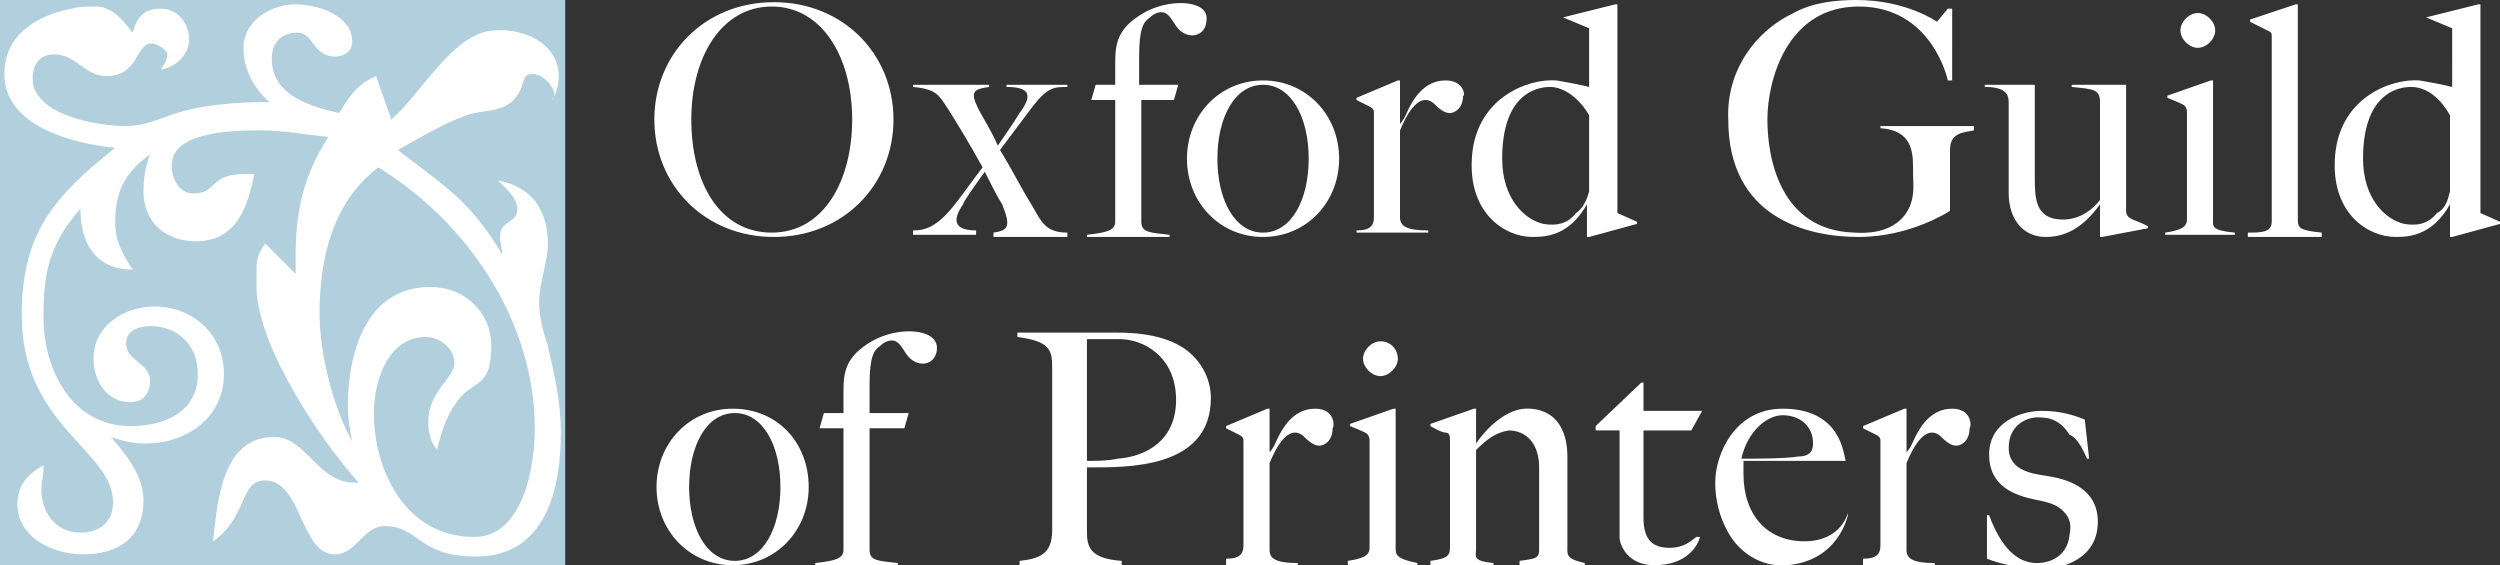 <?xml version="1.0" encoding="utf-8"?>
<!-- Generator: Adobe Illustrator 21.1.0, SVG Export Plug-In . SVG Version: 6.00 Build 0)  -->
<svg version="1.1" id="Layer_1" xmlns="http://www.w3.org/2000/svg" xmlns:xlink="http://www.w3.org/1999/xlink" x="0px" y="0px"
	 width="115px" height="26px" viewBox="0 0 115 26" enable-background="new 0 0 115 26" xml:space="preserve">
<rect x="0" y="0" width="115" height="26" fill="#333333" stroke="none"/>
<rect x="0.1" y="0.1" fill="#FFFFFF" width="25.8" height="25.7"/>
<path fill="#B1CFDD" d="M26,26V0H0v26H26z M25.7,3.5c0,0.4-0.1,0.8-0.3,1.1c0-0.1,0.1-0.1,0.1-0.2c0-0.5-0.6-1-1-1
	c-0.4,0-0.4,0.3-0.5,0.6c-0.6,1.4-1.7,0.9-2.8,1.4c-1,0.4-2,1-2.9,1.5c2.2,1.7,3.3,2.3,4.8,4.8c0-0.3-0.1-0.5-0.1-0.8
	c0-0.8,0.8-0.6,0.8-1.3c0-0.5-0.6-1-0.9-1.3c1.6,0.3,2.3,1.4,2.3,2.9c0,0.9-0.4,1.8-0.4,2.7c0,0.7,0.2,1.4,0.4,2
	c0.3,1.3,0.6,2.6,0.6,4c0,2.6-0.7,5.7-3.9,5.7c-2.7,0-2.6-1.4-4.2-1.4c-1,0-1.3,1.3-2.3,1.3c-1.6,0-1.5-3.4-3.2-3.4
	c-1.2,0-0.8,1.7-2.4,2.8c0.2-1.8,0.4-4.8,2.8-4.8c1.5,0,2,2.1,3.7,2.1h0.2c-1.8-2-4.6-6.2-4.7-8.9l0-0.8v-0.1c0-0.5,0.1-0.8,0.4-1.2
	l1.4,1.4c0-0.3,0-0.5,0-0.8c0-2,0.3-3.6,1.5-5.5c-1-0.1-2-0.3-3.1-0.3c-1.1,0-4.1,0-4.1,1.6c0,0.6,0.3,1.3,1,1.3
	c1.1,0,0.7-0.9,2.4-0.9h0.4c-0.3,1.5-0.8,3.1-2.7,3.1c-1.4,0-2.4-0.9-2.4-2.3c0-0.6,0.1-1.2,0.3-1.7c-1.2,0.9-1.6,1.7-1.6,3.2
	c0,0.8,0.4,1.5,0.8,2.1c-1.7,0-2.4-1.2-2.4-2.8C2.2,11.3,2,12.7,2,14.6C2,17,3.3,19.6,6,19.6c1.5,0,3.1-0.6,3.1-2.4
	c0-1.3-0.9-2.2-2.2-2.2c-0.5,0-1.1,0.2-1.1,0.8c0,0.8,1.1,0.9,1.1,1.7c0,0.6-0.3,1-0.9,1c-1.1,0-1.7-1-1.7-2c0-1.5,1.4-2.4,2.8-2.4
	c1.8,0,3.2,1.3,3.2,3.1c0,2-1.7,3.2-3.6,3.2c-0.6,0-1-0.1-1.6-0.3c0.7,0.8,1.5,1.8,1.5,2.9c0,1.7-1.1,2.5-2.8,2.5
	c-1.4,0-3-0.8-3-2.3c0-0.9,0.5-1.4,1.2-1.8v0.2c0,0.3-0.1,0.6-0.1,0.9c0,1,0.6,2,1.8,2c0.9,0,1.5-0.5,1.5-1.4c0-2.4-4.2-3.5-4.2-8.6
	c0-3.7,1.4-5.4,4.3-7.7c-2-0.2-5.1-1-5.1-3.4c0-1.8,1.5-2.7,3.1-3c0.3-0.1,0.7-0.1,1-0.1c0.2,0,0.4,0,0.6,0.1C5.4,0.6,5.7,1,6.1,1.5
	c0.2-0.7,0.5-1.1,1.3-1.1c0.8,0,1.3,0.7,1.3,1.4c0,0.7-0.6,1.3-1.3,1.4C7.5,3,7.7,2.8,7.7,2.5C7.7,2.3,7.2,2,7,2
	C6.2,2,6.4,3.5,4.9,3.5c-1,0-1.4-1-2.4-1c-0.7,0-1,0.5-1,1.1c0,1.7,3,2.2,4.3,2.2c1.1,0,2-0.6,3.1-0.8c1-0.2,2.1-0.3,3.1-0.3h0.4
	c-0.7-0.6-1.2-1.5-1.2-2.5c0-1.2,1.2-2,2.4-2c1,0,2.6,0.5,2.6,1.7c0,0.5-0.4,0.7-0.8,0.7c-1,0-1-1.1-1.7-1.1c-0.8,0-1.2,0.5-1.2,1.2
	c0,1.7,1.8,2.2,3.1,2.5c0.5-0.8,0.8-1.3,1.7-1.7L18,5.5c1.4-1.2,2.9-4.1,4.8-4.1C24.1,1.3,25.7,2,25.7,3.5z M24.6,19.7
	c0,1.7-0.5,5-2.8,5c-3.1,0-4.6-3-4.6-5.7c0-1.4,0.6-3.5,2.4-3.5c0.6,0,1.3,0.5,1.3,1.2c0,0.7-1.2,1.3-1.2,2.7c0,0.5,0.1,0.9,0.4,1.3
	c0.2-0.8,0.4-1.5,0.9-2.2c0.8-1.1,1.6-0.6,1.6-2.6c0-1.5-1.2-2.7-2.8-2.7c-3,0-3.8,3.1-3.8,5.5c0,0.5,0.1,1.1,0.2,1.6
	c-0.9-1.6-1.5-4.1-1.5-5.9c0-2.5,0.6-5.1,2.7-6.7C21.5,10.2,24.6,14.8,24.6,19.7z"/>
<path fill="#FFFFFF" d="M46.1,9.4c-0.2-0.3-0.5-0.9-0.8-1.5c-0.5,0.7-1,1.4-1,1.5c-0.2,0.3-0.8,1.2,0.6,1.2v0.2h-2.9v-0.2
	c0.5,0,1.1-0.1,2-1.3c0.4-0.5,0.8-1.1,1.2-1.6c-0.6-1.1-1.4-2.4-1.6-2.7c-0.4-0.6-0.5-0.9-1.6-1V3.9h3.5V4c-0.7,0.1-0.9,0.2-0.5,1
	c0.2,0.4,0.6,1,0.9,1.7c0.4-0.6,0.7-1,1-1.5C47.5,4.4,47.4,4,46.3,4V3.9h2.8V4c-0.6,0-0.9,0-1.6,0.9c-0.3,0.4-0.9,1.2-1.5,2
	c0.5,0.8,1,1.8,1.5,2.6c0.4,0.7,0.6,1.2,1.6,1.2v0.2h-3.4v-0.2C46.4,10.6,46.5,10.4,46.1,9.4z M54.7,16.2c0.7,0.6,1,1.4,1,2.1
	c0,3.3-3.9,3.2-5.7,3.2c0,0,0,2.3,0,3c0,0.7,0.2,1.2,1.6,1.3V26h-4.7c0,0,0-0.1,0-0.2c0.9-0.1,1.5-0.3,1.5-1.4c0-1.3,0-6.6,0-7.5
	c0-0.8-0.1-1.2-1.6-1.4v-0.2c0,0,2.7,0,4.6,0C53.1,15.3,54.1,15.7,54.7,16.2z M54.1,18.4c0-2-1.5-2.8-2.6-2.8c-0.4,0-1.5,0-1.5,0
	l0,5.6c0.4,0,1,0,1.4-0.1C52.8,21,54.1,20.2,54.1,18.4z M37.2,22.4c0,2-1.5,3.6-3.5,3.6c-2,0-3.5-1.6-3.5-3.6s1.5-3.6,3.5-3.6
	C35.8,18.8,37.2,20.4,37.2,22.4z M35.9,22.4c0-1.9-0.8-3.4-2.1-3.4c-1.3,0-2.1,1.5-2.1,3.4c0,1.9,0.8,3.4,2.1,3.4
	S35.9,24.3,35.9,22.4z M61.6,7.3c0,2-1.5,3.6-3.5,3.6c-2,0-3.5-1.6-3.5-3.6s1.5-3.6,3.5-3.6C60.1,3.7,61.6,5.3,61.6,7.3z M60.2,7.3
	c0-1.9-0.8-3.4-2.1-3.4c-1.3,0-2.1,1.5-2.1,3.4c0,1.9,0.8,3.4,2.1,3.4S60.2,9.2,60.2,7.3z M52.6,0.6c-1.2,0.7-1.3,1.4-1.3,2.3
	c0,0.2,0,0.5,0,1h-0.9l-0.2,0.7h1.1c0,2,0,5,0,5.6c0,0.4-0.4,0.5-1.3,0.6v0.1h3.8v-0.1c-0.9-0.1-1.3-0.1-1.3-0.6c0-0.4,0-3.1,0-5.6
	H54l0.2-0.7h-1.8c0-0.4,0-0.9,0-1.3c0-1.3,0.2-1.6,0.5-1.8c0.2-0.2,0.5-0.3,0.7-0.2c0.2,0.1,0.3,0.3,0.5,0.6
	c0.5,0.7,1.4,0.5,1.4-0.3C55.6,0,53.8-0.1,52.6,0.6z M40.1,15.7c-1.2,0.7-1.3,1.4-1.3,2.3c0,0.2,0,0.5,0,1h-0.9l-0.2,0.7h1.1
	c0,2,0,5,0,5.6c0,0.4-0.4,0.5-1.3,0.6V26h3.8v-0.1c-0.9-0.1-1.3-0.1-1.3-0.6c0-0.4,0-3.1,0-5.6h1.6l0.2-0.7h-1.8c0-0.4,0-0.9,0-1.3
	c0-1.3,0.2-1.6,0.5-1.8c0.2-0.2,0.5-0.3,0.7-0.2c0.2,0.1,0.3,0.3,0.5,0.6c0.5,0.7,1.4,0.5,1.4-0.3C43.1,15.1,41.3,15,40.1,15.7z
	 M41.1,5.5c0,3-2.3,5.4-5.5,5.4c-3.2,0-5.5-2.4-5.5-5.4c0-3,2.3-5.4,5.5-5.4C38.8,0.1,41.1,2.5,41.1,5.5z M39.2,5.5
	c0-2.9-1.4-5.2-3.7-5.2c-2.3,0-3.7,2.3-3.7,5.2c0,2.9,1.3,5.2,3.7,5.2S39.2,8.3,39.2,5.5z M60.5,18.8c-0.9,0-1.4,0.7-1.7,1.3
	c-0.1,0.2-0.2,0.5-0.4,0.7c0-1.1,0-2,0-2h-0.1l-1.9,0.8v0.1c0,0,0.4,0.2,0.6,0.3s0.2,0.2,0.2,0.3c0,0.2,0,4.4,0,4.8
	c0,0.4-0.2,0.6-0.8,0.6V26h3.3v-0.1c-1,0-1.3-0.2-1.3-0.6c0-0.2,0-2.3,0-4c0.7-1.7,1.3-1.5,1.6-1.2c0.3,0.3,0.5,0.4,0.7,0.4
	s0.6-0.2,0.6-0.8C61.4,19.6,61.4,18.8,60.5,18.8z M89.8,18.8c-0.9,0-1.4,0.7-1.7,1.3c-0.1,0.2-0.2,0.5-0.4,0.7c0-1.1,0-2,0-2h-0.1
	l-1.9,0.8v0.1c0,0,0.4,0.2,0.6,0.3s0.2,0.2,0.2,0.3c0,0.2,0,4.4,0,4.8c0,0.4-0.2,0.6-0.8,0.6V26H89v-0.1c-1,0-1.3-0.2-1.3-0.6
	c0-0.2,0-2.3,0-4c0.7-1.7,1.3-1.5,1.6-1.2c0.3,0.3,0.5,0.4,0.7,0.4s0.6-0.2,0.6-0.8C90.7,19.6,90.7,18.8,89.8,18.8z M66.5,3.7
	c-0.9,0-1.4,0.7-1.7,1.3c-0.1,0.2-0.2,0.5-0.4,0.7c0-1.1,0-2,0-2h-0.1l-1.9,0.8v0.1c0,0,0.4,0.2,0.6,0.3s0.2,0.2,0.2,0.3
	c0,0.2,0,4.4,0,4.8c0,0.4-0.2,0.6-0.8,0.6v0.1h3.3v-0.1c-1,0-1.3-0.2-1.3-0.6c0-0.2,0-2.3,0-4c0.7-1.7,1.3-1.5,1.6-1.2
	c0.3,0.3,0.5,0.4,0.7,0.4s0.6-0.2,0.6-0.8C67.4,4.5,67.4,3.7,66.5,3.7z M96,21.1l0.1,0l-0.2-1.8c-0.5-0.2-1.1-0.4-2-0.4
	s-2.4,0.5-2.4,2c0,1.5,1.2,1.9,2.2,2.1c0.5,0.1,0.9,0.2,1.2,0.5c0.3,0.3,0.4,0.6,0.3,1.1c-0.1,1-0.9,1.3-1.5,1.3s-1.5-0.3-2.2-2.2
	h-0.1v2c0.5,0.2,1.3,0.4,2.3,0.5c1.2,0,2.8-0.5,2.8-2.2c0-1.7-1.7-2-2.3-2.1s-1.8-0.2-1.8-1.3c0-1.1,0.9-1.4,1.3-1.4
	c0.4,0,1,0,1.5,0.8C95.5,20.1,95.8,20.6,96,21.1z M75.3,10.2v0.1l-2.2,0.6h-0.1V9.4c-0.8,1.4-1.8,1.5-2.5,1.5
	c-1.3,0-2.9-1.1-2.8-3.5c0.1-2.9,2.6-3.8,3.9-3.7c0.6,0.1,1.1,0.2,1.5,0.3V1.3l-1.2-0.5V0.8l2.4-0.6h0.1v9.6L75.3,10.2z M73.1,8.8
	V5.3C72.7,4.6,72,4,71.3,4c-0.7,0-2.2,0.4-2.2,3.3c0,1.8,1,2.8,1.9,3c0.6,0.1,1.1,0,1.5-0.5C72.8,9.6,73,9.2,73.1,8.8z M115,10.2
	v0.1l-2.2,0.6h-0.1V9.4c-0.8,1.4-1.8,1.5-2.5,1.5c-1.3,0-2.9-1.1-2.8-3.5c0.1-2.9,2.6-3.8,3.9-3.7c0.6,0.1,1.1,0.2,1.5,0.3V1.3
	l-1.2-0.5V0.8l2.4-0.6h0.1v9.6L115,10.2z M112.7,8.8V5.3c-0.4-0.7-1-1.3-1.8-1.3c-0.7,0-2.2,0.4-2.2,3.3c0,1.8,1,2.8,1.9,3
	c0.6,0.1,1.1,0,1.5-0.5C112.5,9.6,112.6,9.2,112.7,8.8z M101.8,10.1V3.7h-0.1l-2,0.7v0.1c0,0,0.5,0.2,0.7,0.3
	c0.2,0.1,0.2,0.3,0.2,0.4c0,0.2,0,4.5,0,4.9c0,0.4-0.4,0.5-1,0.6v0.1h3.2v-0.1C101.7,10.6,101.8,10.4,101.8,10.1z M101.1,0.6
	c-0.4,0-0.8,0.4-0.8,0.8s0.4,0.8,0.8,0.8s0.8-0.4,0.8-0.8S101.5,0.6,101.1,0.6z M101.8,10.1V3.7h-0.1l-2,0.7v0.1
	c0,0,0.5,0.2,0.7,0.3c0.2,0.1,0.2,0.3,0.2,0.4c0,0.2,0,4.5,0,4.9c0,0.4-0.4,0.5-1,0.6v0.1h3.2v-0.1
	C101.7,10.6,101.8,10.4,101.8,10.1z M101.1,0.6c-0.4,0-0.8,0.4-0.8,0.8s0.4,0.8,0.8,0.8s0.8-0.4,0.8-0.8S101.5,0.6,101.1,0.6z
	 M64.2,25.2v-6.4h-0.1l-2,0.7v0.1c0,0,0.5,0.2,0.7,0.3s0.2,0.3,0.2,0.4c0,0.2,0,4.5,0,4.9c0,0.4-0.4,0.5-1,0.6V26h3.2v-0.1
	C64.2,25.7,64.2,25.5,64.2,25.2z M63.5,15.7c-0.4,0-0.8,0.4-0.8,0.8s0.4,0.8,0.8,0.8s0.8-0.4,0.8-0.8S64,15.7,63.5,15.7z
	 M105.7,10.1V0.2h-0.1l-2.1,0.7V1c0,0,0.6,0.3,0.8,0.4c0.2,0.1,0.2,0.1,0.2,0.3s0,8,0,8.5c0,0.5-0.5,0.5-1.1,0.5v0.2h3.4v-0.2
	C105.8,10.6,105.7,10.5,105.7,10.1z M85,23.7c0,0-0.4,2.1-2.8,2.3c-1.2,0.1-2.2-0.6-2.7-1.5c-0.4-0.7-0.6-1.5-0.6-2.3
	c0-1.3,0.9-3.4,3.1-3.4c2.7,0,2.8,2.1,2.9,2.4h-4.7c0,0.2,0,0.4,0,0.6c0,1.9,1.1,3.1,2.8,3.1s2-1.3,2-1.3L85,23.7z M80.1,21.1
	c0.5,0,2.1,0,2.6-0.1c0.6,0,0.7-0.3,0.7-0.6c0-0.8-0.6-1.3-1.4-1.3C81.3,19.1,80.4,19.8,80.1,21.1z M76.8,25.2
	c-0.9,0-1.2-0.5-1.2-1.4c0-0.5,0-2.4,0-4h2.2l0.5-0.9h-2.7c0-0.8,0-1.3,0-1.3h-0.1l-2.1,2v0.2h1.1c0,1,0,4.5,0,4.9
	c0,0.4,0.4,1.3,1.6,1.3c1.5,0,2-0.9,2.1-1.3l-0.1,0C78,24.6,77.7,25.2,76.8,25.2z M72.1,25.1V21c0-0.9-0.3-2.1-1.7-2.2
	c-1.1-0.1-2.1,1-2.5,1.6v-1.6h-0.1l-2,0.7v0.1c0,0,0.5,0.3,0.7,0.3s0.2,0.2,0.2,0.4c0,0.2,0,4.5,0,4.9c0,0.4-0.2,0.5-0.9,0.6V26h2.9
	v-0.1c-1-0.1-0.8-0.3-0.8-0.7v-4.5c0.5-0.5,0.9-0.8,1.5-0.9c0.8,0,1.4,0.6,1.4,1.7c0,0.2,0,3.4,0,3.8c0,0.4-0.2,0.4-0.9,0.5V26h3
	v-0.1C72,25.7,72.1,25.5,72.1,25.1z M98.1,10.1c-0.2-0.1-0.3-0.2-0.3-0.4s0-5.8,0-5.8h-2.5V4c1,0.1,1.3,0.1,1.3,0.7
	c0,0.3,0,2.7,0,4.5c-0.3,0.4-0.9,0.9-1.7,0.9c-1.3,0-1.3-1-1.3-2c0-0.2,0-4.2,0-4.2h-2.3V4c0.9,0,1.1,0.3,1.1,0.7c0,0.4,0,4.2,0,4.2
	c0,1.1,0.6,2,1.7,2c0.9,0,1.7-0.4,2.5-1.5c0,0.9,0,1.5,0,1.5h0.1l2.1-0.4v-0.1C98.8,10.4,98.4,10.2,98.1,10.1z M89.7,0.4h-0.1
	L89.1,1c0,0-1.4-1-3.7-1c-0.9,0-2,0.1-2.9,0.6c-1.7,0.8-3.1,2.6-3,4.9c0,4.5,3.6,5.4,6,5.4s4.2-1.2,4.2-1.2s0-2,0-2.8
	s0.6-0.8,1.1-0.9V5.8h-4.3v0.1C88.1,6,88,7.2,88,8c0,0.4,0.1,1-0.2,1.6c-0.3,0.6-1,1.2-2.5,1.1c-3.4-0.1-4-3.4-4-5.2
	c0-1.8,0.9-5.2,4.2-5.2c3.4,0,4.1,3.4,4.1,3.4h0.2V0.4z"/>
</svg>
